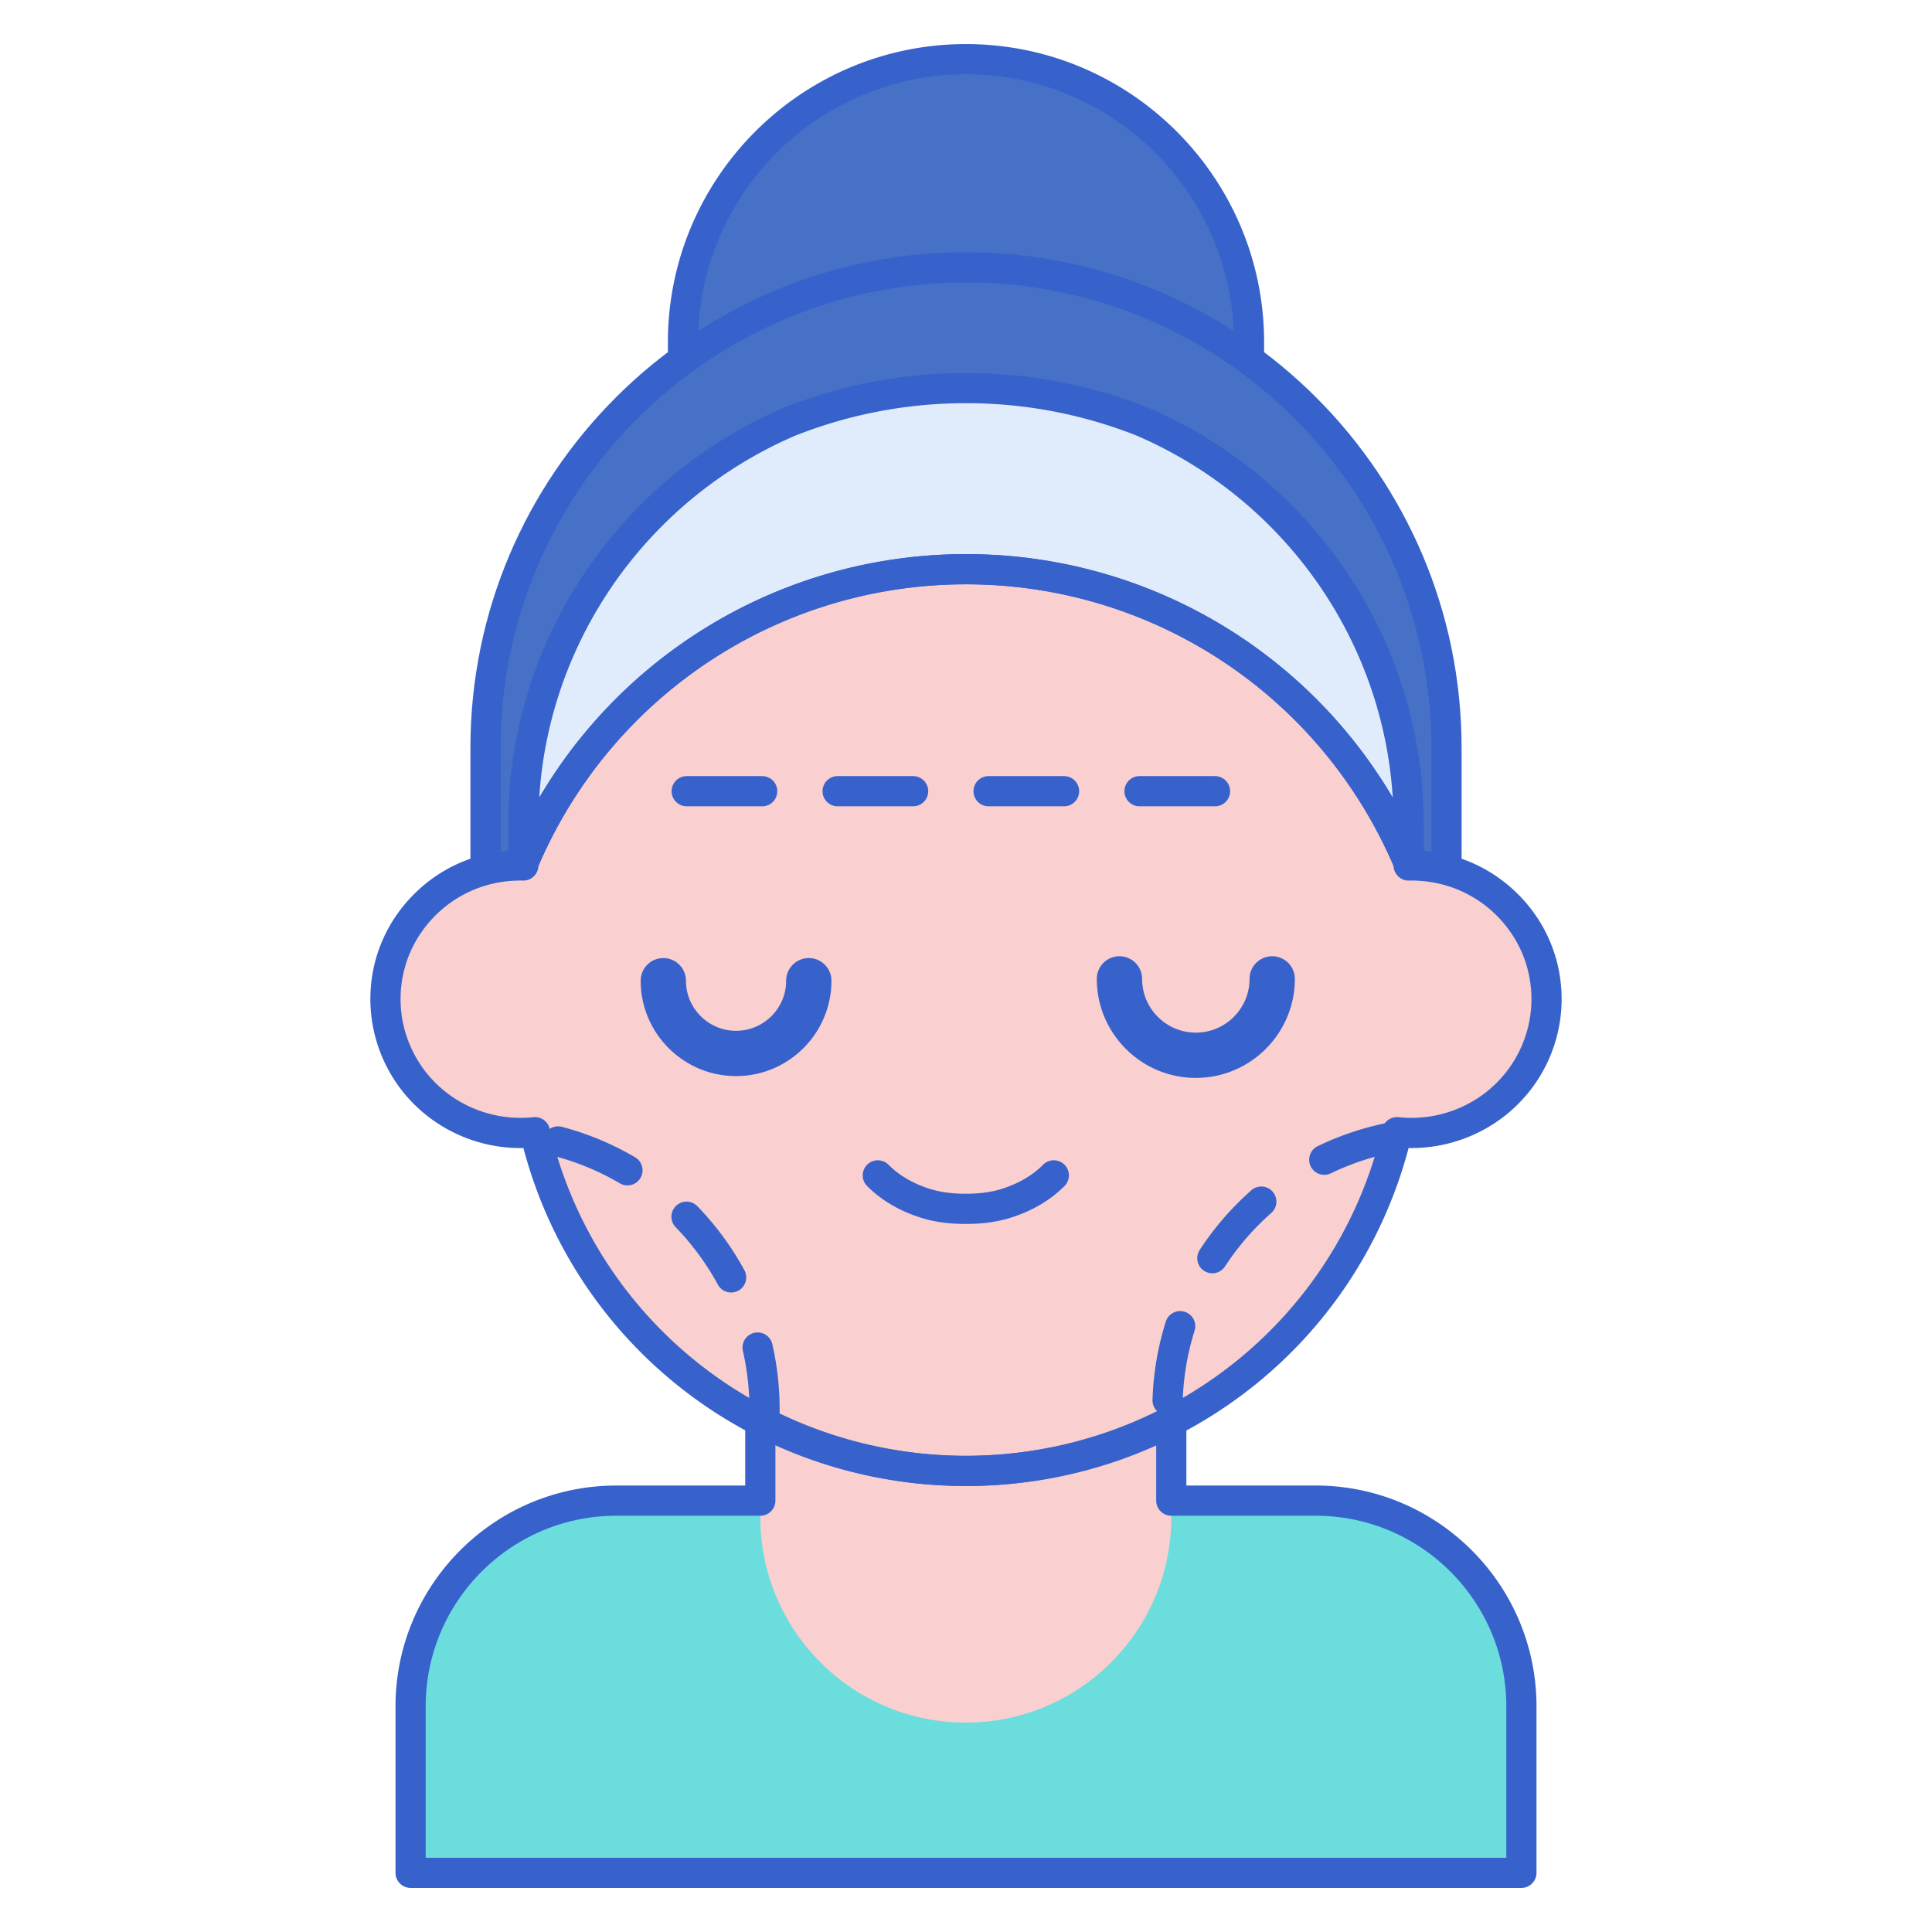 <svg height="512" viewBox="0 0 256 256" width="512" xmlns="http://www.w3.org/2000/svg"><path d="M165.5 86.049h-75V45.34c0-20.711 16.789-37.5 37.5-37.5s37.5 16.789 37.5 37.5z" fill="#4671c6"/><path d="M165.5 88.049h-75a2 2 0 01-2-2V45.34c0-21.78 17.72-39.5 39.5-39.5s39.5 17.719 39.5 39.5v40.709a2 2 0 01-2 2zm-73-4h71V45.34c0-19.575-15.925-35.5-35.5-35.5s-35.5 15.925-35.5 35.5z" fill="#3762cc"/><path d="M128 178.757c-35.162 0-63.667-28.505-63.667-63.667v-16c0-35.162 28.505-63.667 63.667-63.667 35.162 0 63.667 28.505 63.667 63.667v16c0 35.163-28.505 63.667-63.667 63.667z" fill="#4671c6"/><path d="M128 180.757c-36.208 0-65.667-29.458-65.667-65.667v-16c0-36.208 29.458-65.667 65.667-65.667s65.667 29.458 65.667 65.667v16c0 36.209-29.459 65.667-65.667 65.667zm0-143.333c-34.003 0-61.667 27.664-61.667 61.667v16c0 34.003 27.664 61.667 61.667 61.667s61.667-27.664 61.667-61.667v-16c0-34.003-27.664-61.667-61.667-61.667z" fill="#3762cc"/><path d="M69.453 105.755c-.079 1.344-.089 1.529 0 .019v-.019z" fill="#f9cfcf"/><path d="M186.658 114.68v-.346c-9.656-22.863-32.278-38.91-58.658-38.91-26.38 0-49.001 16.047-58.658 38.91v.346c-10.185-.207-18.266 7.907-18.266 17.716 0 10.473 9.143 18.757 19.816 17.629 6.054 25.718 29.317 44.879 57.108 44.879 27.794 0 51.055-19.163 57.108-44.879 10.658 1.127 19.816-7.141 19.816-17.629 0-9.813-8.087-17.923-18.266-17.716z" fill="#f9cfcf"/><path d="M201.593 248.16v-22.061c0-15.053-12.203-27.257-27.257-27.257H81.664c-15.053 0-27.257 12.203-27.257 27.257v22.061z" fill="#6bdddd"/><path d="M128 194.903a58.782 58.782 0 01-27.255-6.659v12.782c0 15.038 12.19 27.228 27.228 27.228 15.038 0 27.228-12.19 27.228-27.228v-12.754c-8.129 4.229-17.379 6.631-27.201 6.631z" fill="#f9cfcf"/><path d="M158.453 142.828c-7.234 0-13.12-5.885-13.12-13.12a3 3 0 116 0c0 3.926 3.194 7.12 7.12 7.12s7.12-3.194 7.12-7.12a3 3 0 116 0c0 7.234-5.886 13.12-13.12 13.12zm43.14 107.332H54.407a2 2 0 01-2-2v-22.061c0-16.132 13.125-29.257 29.257-29.257h17.082v-8.599a1.999 1.999 0 012.925-1.773c8.069 4.208 17.174 6.433 26.33 6.433 9.137 0 18.224-2.215 26.278-6.406a1.998 1.998 0 012.923 1.774v8.571h17.135c16.132 0 29.257 13.125 29.257 29.257v22.061a2.002 2.002 0 01-2.001 2zm-145.186-4h143.187v-20.061c0-13.927-11.33-25.257-25.257-25.257h-19.135a2 2 0 01-2-2v-7.375A61.28 61.28 0 01128 196.904a61.253 61.253 0 01-25.254-5.461v7.4a2 2 0 01-2 2H81.664c-13.927 0-25.257 11.33-25.257 25.257zm71.567-83.982c-2.179 0-4.079-.255-5.807-.781-2.87-.874-5.384-2.341-7.272-4.244a2 2 0 012.84-2.818c1.423 1.435 3.358 2.554 5.597 3.234 1.345.41 2.864.608 4.643.608s3.298-.199 4.643-.608c2.238-.681 4.173-1.799 5.596-3.234a2 2 0 012.84 2.818c-1.888 1.903-4.402 3.371-7.271 4.244-1.731.525-3.63.781-5.809.781zm-30.442-19.591c-6.969 0-12.638-5.669-12.638-12.638a3 3 0 116 0c0 3.66 2.978 6.638 6.638 6.638s6.638-2.978 6.638-6.638a3 3 0 116 0c0 6.968-5.669 12.638-12.638 12.638zm63.461-35.747h-10a2 2 0 010-4h10a2 2 0 010 4zm-20 0h-10a2 2 0 010-4h10a2 2 0 010 4zm-20 0h-10a2 2 0 010-4h10a2 2 0 010 4zm-20 0h-10a2 2 0 010-4h10a2 2 0 010 4z" fill="#3762cc"/><path d="M101.265 190.519c-.032 0-.063 0-.095-.002a2 2 0 01-1.904-2.092 34.92 34.92 0 00-.82-9.392 2 2 0 113.9-.886 38.87 38.87 0 01.915 10.466 2 2 0 01-1.996 1.906zm-4.385-19.255a1.998 1.998 0 01-1.759-1.046 34.797 34.797 0 00-5.582-7.596 2 2 0 112.874-2.782 38.8 38.8 0 016.222 8.469 2 2 0 01-1.755 2.955zM83.139 157.07c-.344 0-.692-.089-1.01-.275a34.584 34.584 0 00-8.7-3.619 2 2 0 011.018-3.868 38.629 38.629 0 019.706 4.037 2 2 0 01-1.014 3.725zm71.576 30.482l-.065-.001a2 2 0 01-1.935-2.063c.113-3.53.704-7.016 1.757-10.362a2 2 0 013.816 1.2 34.65 34.65 0 00-1.574 9.29 2 2 0 01-1.999 1.936zm5.925-18.835a2 2 0 01-1.673-3.093 38.93 38.93 0 016.881-7.941 2.001 2.001 0 012.642 3.004 34.842 34.842 0 00-6.173 7.124 2.002 2.002 0 01-1.677.906zm14.837-13.044a1.999 1.999 0 01-.871-3.801 38.52 38.52 0 0110.003-3.237 2 2 0 01.7 3.938 34.484 34.484 0 00-8.964 2.9c-.281.136-.577.2-.868.2z" fill="#3762cc"/><path d="M69.342 114.334c9.656-22.863 32.278-38.91 58.658-38.91 26.38 0 49.001 16.047 58.658 38.91v-5.147c0-23.845-14.494-44.326-35.223-53.291A63.461 63.461 0 00128 51.424a63.465 63.465 0 00-23.435 4.472c-20.729 8.965-35.223 29.446-35.223 53.291z" fill="#e0ebfc"/><path d="M186.657 116.334c-.791 0-1.524-.47-1.841-1.222-9.67-22.895-31.972-37.688-56.815-37.688s-47.145 14.793-56.815 37.688a2 2 0 01-3.842-.778v-5.146c0-23.918 14.299-45.557 36.429-55.127 7.781-3.084 15.913-4.636 24.229-4.636s16.448 1.552 24.171 4.612c22.187 9.594 36.486 31.233 36.486 55.151v5.146a2 2 0 01-2.002 2zM128 53.424a61.351 61.351 0 00-22.698 4.331C85.774 66.201 72.76 84.78 71.451 105.698c11.7-19.854 33.057-32.274 56.549-32.274s44.849 12.42 56.549 32.274c-1.31-20.918-14.326-39.498-33.908-47.967A61.299 61.299 0 00128 53.424z" fill="#3762cc"/><g fill="#3762cc"><path d="M69.39 108.837c-.385 0-.768-.111-1.1-.33-.706-.465-.874-.965-.877-1.8l-.019-.001.041-.695.021-.374a1.995 1.995 0 012.055-1.881 2 2 0 011.939 2.085l-.001.031-.063 1.067-.02-.001c-.102.836-.328 1.308-1.081 1.686a1.977 1.977 0 01-.895.213z"/><path d="M128 196.903c-27.768 0-51.644-18.328-58.646-44.782a19.987 19.987 0 01-13.748-5.107 19.707 19.707 0 01-6.531-14.619c0-5.318 2.101-10.306 5.917-14.045 3.484-3.414 8.01-5.388 12.874-5.646C78.352 88.81 101.853 73.424 128 73.424s49.648 15.385 60.134 39.28c4.864.257 9.389 2.232 12.874 5.647 3.815 3.738 5.917 8.726 5.917 14.044a19.699 19.699 0 01-6.529 14.617c-3.764 3.387-8.716 5.204-13.75 5.109-7.002 26.455-30.878 44.782-58.646 44.782zm-57.107-48.879c.918 0 1.731.63 1.945 1.542 6.006 25.517 28.689 43.337 55.162 43.337s49.155-17.821 55.162-43.337a1.995 1.995 0 012.157-1.53c4.525.476 9.046-.979 12.401-3.997a15.698 15.698 0 005.204-11.644c0-4.234-1.675-8.207-4.716-11.187-3.071-3.009-7.159-4.61-11.51-4.529-.53.028-1.056-.195-1.44-.571a2 2 0 01-.599-1.364C174.906 92.06 152.71 77.424 128 77.424s-46.906 14.636-56.659 37.32a2.006 2.006 0 01-.599 1.364c-.384.375-.909.597-1.44.571-4.355-.085-8.439 1.521-11.509 4.528-3.042 2.98-4.716 6.954-4.716 11.188 0 4.423 1.897 8.668 5.207 11.645 3.353 3.017 7.874 4.469 12.398 3.995a2.13 2.13 0 01.211-.011z"/></g></svg>